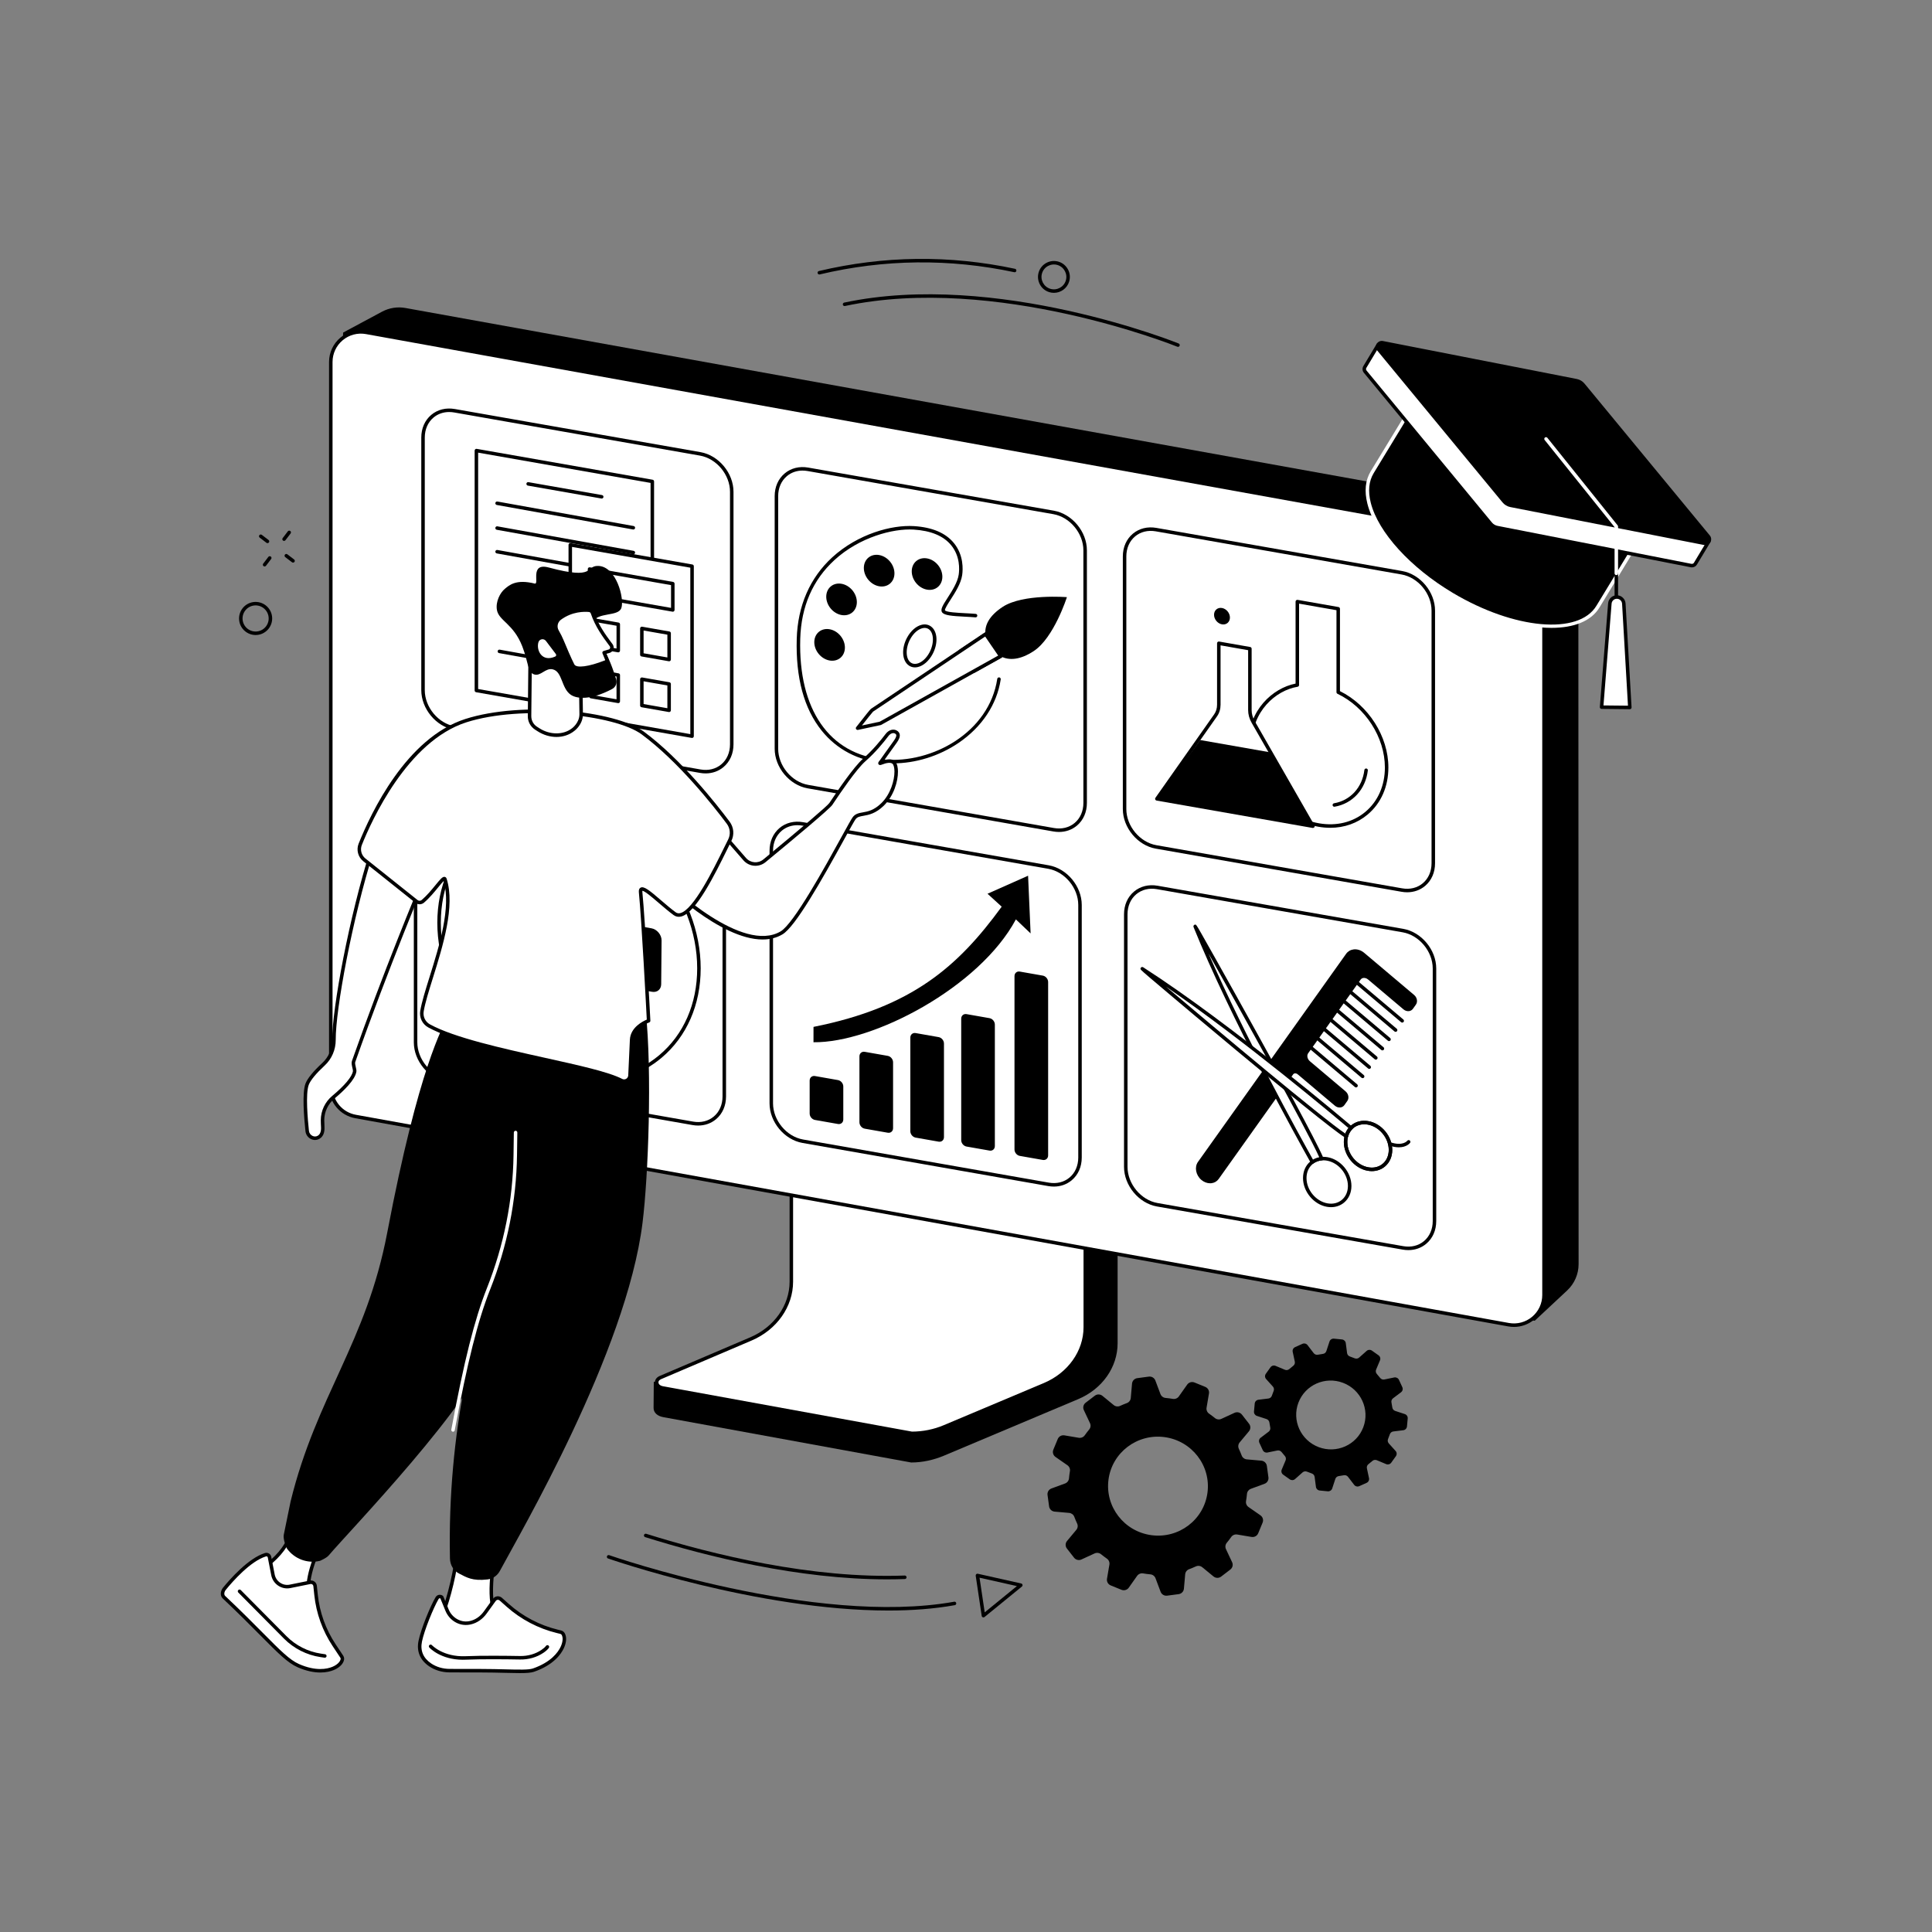 <svg width="500" height="500" viewBox="0 0 500 500" fill="none" xmlns="http://www.w3.org/2000/svg">
<rect x="0" y="0" width="500" height="500" fill="#808080" stroke="none"/>
<path d="M326.206 392.168L323.126 390.026C322.63 389.68 322.368 389.082 322.472 388.49C322.58 387.864 322.662 387.238 322.718 386.612C322.77 386.016 323.172 385.506 323.738 385.298L327.254 384.006C327.946 383.752 328.368 383.056 328.268 382.328L327.862 379.372C327.762 378.646 327.168 378.084 326.432 378.018L322.684 377.686C322.078 377.632 321.554 377.24 321.342 376.674C321.122 376.088 320.878 375.512 320.612 374.948C320.354 374.402 320.44 373.756 320.826 373.292L323.222 370.422C323.692 369.858 323.706 369.046 323.252 368.464L321.41 366.102C320.958 365.522 320.16 365.328 319.49 365.636L316.088 367.202C315.538 367.456 314.888 367.374 314.418 366.99C313.934 366.594 313.432 366.214 312.91 365.854C312.41 365.508 312.156 364.906 312.258 364.31L312.88 360.638C313.002 359.916 312.604 359.204 311.92 358.926L309.136 357.79C308.452 357.51 307.666 357.738 307.242 358.338L305.088 361.386C304.74 361.878 304.138 362.134 303.54 362.032C302.908 361.924 302.276 361.84 301.646 361.784C301.044 361.73 300.528 361.33 300.318 360.768L299.006 357.278C298.748 356.59 298.044 356.172 297.312 356.268L294.332 356.664C293.6 356.762 293.034 357.348 292.97 358.078L292.644 361.792C292.592 362.39 292.202 362.91 291.634 363.118C291.038 363.336 290.452 363.578 289.876 363.844C289.328 364.098 288.68 364.006 288.214 363.624L285.312 361.244C284.742 360.776 283.922 360.762 283.338 361.208L280.96 363.028C280.376 363.476 280.182 364.264 280.496 364.93L282.084 368.306C282.342 368.852 282.262 369.496 281.874 369.96C281.474 370.438 281.094 370.936 280.732 371.452C280.384 371.948 279.776 372.196 279.176 372.096L275.47 371.47C274.742 371.346 274.024 371.74 273.744 372.418L272.604 375.176C272.324 375.854 272.556 376.634 273.162 377.056L276.242 379.198C276.738 379.544 277 380.142 276.896 380.734C276.788 381.36 276.706 381.986 276.65 382.612C276.598 383.208 276.196 383.718 275.63 383.926L272.114 385.218C271.422 385.472 271 386.168 271.1 386.896L271.506 389.852C271.606 390.578 272.2 391.14 272.936 391.206L276.684 391.538C277.286 391.592 277.812 391.978 278.024 392.542C278.246 393.134 278.492 393.716 278.762 394.286C279.018 394.83 278.928 395.472 278.542 395.934L276.148 398.804C275.678 399.368 275.664 400.18 276.118 400.762L277.96 403.124C278.412 403.704 279.21 403.898 279.88 403.59L283.282 402.024C283.832 401.77 284.482 401.852 284.952 402.236C285.436 402.632 285.94 403.012 286.46 403.372C286.96 403.718 287.214 404.32 287.112 404.916L286.488 408.588C286.366 409.31 286.764 410.022 287.448 410.3L290.232 411.436C290.916 411.716 291.702 411.488 292.126 410.888L294.28 407.84C294.628 407.348 295.23 407.092 295.828 407.194C296.46 407.302 297.092 407.386 297.722 407.442C298.324 407.496 298.84 407.896 299.05 408.458L300.362 411.946C300.62 412.634 301.324 413.052 302.056 412.956L305.036 412.562C305.768 412.464 306.334 411.878 306.398 411.148L306.724 407.434C306.776 406.834 307.172 406.316 307.742 406.106C308.332 405.89 308.912 405.65 309.482 405.386C310.034 405.132 310.684 405.218 311.152 405.602L314.054 407.984C314.624 408.452 315.444 408.466 316.028 408.02L318.406 406.2C318.99 405.752 319.184 404.964 318.87 404.298L317.282 400.922C317.024 400.376 317.104 399.732 317.492 399.268C317.892 398.79 318.272 398.292 318.634 397.776C318.982 397.28 319.588 397.032 320.19 397.132L323.896 397.758C324.624 397.882 325.342 397.488 325.622 396.81L326.762 394.052C327.042 393.374 326.81 392.594 326.204 392.172L326.206 392.168ZM297.996 397.304C290.922 396.362 285.946 389.918 286.878 382.908C287.81 375.898 294.302 370.98 301.374 371.922C308.448 372.864 313.424 379.308 312.492 386.318C311.56 393.328 305.07 398.246 297.996 397.304Z" fill="black"/>
<path d="M361.173 375.498L359.427 373.562C359.145 373.25 359.063 372.804 359.227 372.42C359.399 372.014 359.553 371.602 359.689 371.188C359.819 370.792 360.171 370.512 360.587 370.46L363.171 370.142C363.679 370.08 364.075 369.674 364.123 369.168L364.315 367.104C364.363 366.596 364.049 366.122 363.561 365.962L361.077 365.146C360.675 365.014 360.383 364.666 360.329 364.248C360.273 363.818 360.199 363.39 360.109 362.964C360.021 362.554 360.181 362.13 360.515 361.878L362.589 360.314C362.997 360.006 363.133 359.458 362.919 358.994L362.047 357.104C361.833 356.64 361.323 356.384 360.821 356.486L358.271 357.008C357.859 357.092 357.431 356.936 357.175 356.6C356.911 356.254 356.629 355.92 356.335 355.594C356.051 355.28 355.975 354.834 356.137 354.446L357.139 352.06C357.337 351.59 357.179 351.046 356.759 350.75L355.055 349.542C354.637 349.246 354.067 349.274 353.687 349.614L351.749 351.336C351.437 351.614 350.989 351.692 350.601 351.528C350.191 351.354 349.777 351.198 349.359 351.062C348.959 350.93 348.675 350.578 348.621 350.166L348.285 347.598C348.219 347.092 347.809 346.698 347.299 346.648L345.219 346.444C344.709 346.394 344.233 346.702 344.073 347.186L343.265 349.648C343.135 350.044 342.789 350.334 342.373 350.386C341.935 350.44 341.501 350.51 341.069 350.6C340.659 350.684 340.235 350.52 339.979 350.188L338.393 348.118C338.081 347.712 337.529 347.572 337.063 347.782L335.165 348.638C334.699 348.848 334.443 349.352 334.551 349.852L335.093 352.388C335.181 352.798 335.025 353.222 334.689 353.474C334.343 353.734 334.007 354.012 333.681 354.304C333.367 354.584 332.917 354.656 332.527 354.494L330.117 353.484C329.643 353.286 329.097 353.438 328.799 353.852L327.593 355.538C327.297 355.952 327.329 356.516 327.673 356.898L329.419 358.834C329.701 359.146 329.783 359.592 329.619 359.976C329.447 360.382 329.293 360.792 329.157 361.208C329.027 361.604 328.675 361.884 328.259 361.936L325.675 362.254C325.167 362.316 324.771 362.722 324.723 363.228L324.531 365.292C324.483 365.8 324.797 366.274 325.285 366.434L327.769 367.25C328.169 367.382 328.463 367.726 328.517 368.14C328.573 368.576 328.647 369.008 328.741 369.436C328.829 369.844 328.665 370.264 328.333 370.516L326.259 372.08C325.851 372.388 325.715 372.936 325.929 373.4L326.801 375.29C327.015 375.754 327.525 376.01 328.027 375.908L330.577 375.386C330.989 375.302 331.417 375.458 331.673 375.794C331.937 376.14 332.219 376.474 332.513 376.8C332.797 377.114 332.873 377.56 332.711 377.948L331.709 380.334C331.511 380.804 331.669 381.348 332.089 381.644L333.793 382.852C334.211 383.148 334.781 383.12 335.161 382.78L337.099 381.058C337.411 380.78 337.859 380.702 338.247 380.866C338.657 381.04 339.071 381.196 339.489 381.332C339.889 381.464 340.173 381.816 340.227 382.228L340.563 384.796C340.629 385.302 341.039 385.696 341.549 385.746L343.629 385.95C344.139 386 344.615 385.692 344.775 385.208L345.583 382.746C345.713 382.348 346.063 382.06 346.481 382.008C346.915 381.954 347.345 381.884 347.773 381.796C348.187 381.71 348.613 381.872 348.869 382.206L350.455 384.276C350.767 384.682 351.319 384.822 351.785 384.612L353.683 383.756C354.149 383.546 354.405 383.042 354.297 382.542L353.755 380.006C353.667 379.596 353.823 379.172 354.159 378.92C354.505 378.66 354.841 378.382 355.167 378.09C355.481 377.81 355.931 377.738 356.321 377.9L358.731 378.91C359.205 379.108 359.751 378.956 360.049 378.542L361.255 376.856C361.551 376.442 361.519 375.878 361.175 375.496L361.173 375.498ZM341.273 374.514C336.635 372.76 334.287 367.612 336.025 363.016C337.765 358.42 342.933 356.118 347.571 357.872C352.209 359.626 354.557 364.774 352.819 369.37C351.079 373.966 345.911 376.268 341.273 374.514Z" fill="black"/>
<path d="M288.442 282.568L213.082 271.308C212.594 271.308 212.434 271.762 212.434 272.198V336.314C212.434 342.452 169.616 358.402 169.198 357.59L169.146 364.376C169.142 365.64 170.196 366.496 171.67 366.76L235.816 378.492C238.748 378.492 241.644 377.836 244.298 376.724L279.038 362.096C285.292 359.462 289.236 353.808 289.236 347.638V283.456C289.236 283.02 288.93 282.566 288.442 282.566V282.568Z" fill="black"/>
<path d="M204.799 267.574V331.704C204.799 338.026 200.731 343.786 194.339 346.514L170.903 356.516C169.373 357.17 169.735 358.936 171.591 359.22L235.981 370.952C238.877 370.952 241.737 370.38 244.355 369.278L270.321 358.346C276.761 355.634 280.871 349.852 280.871 343.498V279.304C280.871 279.042 280.633 278.828 280.339 278.828L205.335 267.096C205.041 267.096 204.803 267.308 204.803 267.572L204.799 267.574Z" fill="white"/>
<path d="M235.981 371.406C235.953 371.406 235.927 371.404 235.899 371.398L171.509 359.666C170.407 359.496 169.615 358.82 169.505 357.944C169.407 357.17 169.875 356.464 170.725 356.1L194.161 346.098C200.349 343.458 204.347 337.806 204.347 331.704V267.574C204.347 267.062 204.789 266.646 205.333 266.646C205.357 266.646 205.379 266.646 205.403 266.652L280.377 278.38C280.901 278.4 281.323 278.808 281.323 279.308V343.502C281.323 350.006 277.073 355.998 270.497 358.766L244.531 369.698C241.875 370.816 238.917 371.408 235.981 371.408V371.406ZM205.251 267.578V331.702C205.251 338.168 201.037 344.146 194.515 346.928L171.079 356.93C170.609 357.13 170.357 357.466 170.403 357.828C170.447 358.182 170.803 358.64 171.659 358.772L236.021 370.5C238.825 370.494 241.645 369.928 244.179 368.862L270.145 357.93C276.385 355.302 280.417 349.638 280.417 343.5V279.306C280.417 279.306 280.339 279.288 280.267 279.278L205.309 267.552C205.277 267.558 205.259 267.572 205.251 267.58V267.578Z" fill="black"/>
<path d="M405.592 333.958L397.184 341.806L92.758 289.126C88.554 288.398 85.508 284.718 85.578 280.454L88.796 86.07L98.884 80.656C100.736 79.668 102.866 79.334 104.93 79.708L400.806 133.088C405.246 133.89 408.476 137.754 408.476 142.266L408.54 327.154C408.54 329.732 407.472 332.196 405.59 333.96L405.592 333.958Z" fill="black"/>
<path d="M390.41 342.83L92.018 288.952C88.308 288.282 85.61 285.054 85.61 281.284V93.682C85.61 88.824 90.006 85.15 94.786 86.014L393.178 139.892C396.888 140.562 399.586 143.79 399.586 147.56V335.16C399.586 340.018 395.19 343.692 390.41 342.828V342.83Z" fill="white"/>
<path d="M391.802 343.406C391.312 343.406 390.82 343.362 390.33 343.274L91.938 289.396C88.01 288.686 85.158 285.274 85.158 281.282V93.684C85.158 91.234 86.236 88.928 88.116 87.358C89.996 85.788 92.456 85.136 94.868 85.572L393.26 139.45C397.188 140.16 400.04 143.572 400.04 147.564V335.164C400.04 337.614 398.962 339.92 397.082 341.49C395.584 342.74 393.718 343.41 391.802 343.41V343.406ZM390.49 342.384C392.638 342.772 394.828 342.192 396.5 340.794C398.174 339.396 399.134 337.342 399.134 335.162V147.562C399.134 144.008 396.596 140.97 393.098 140.34L94.706 86.46C92.56 86.07 90.37 86.652 88.696 88.05C87.022 89.448 86.062 91.502 86.062 93.682V281.282C86.062 284.836 88.6 287.874 92.098 288.504L390.49 342.382V342.384Z" fill="black"/>
<path d="M364.174 230.92C363.694 230.92 363.202 230.878 362.706 230.79L299.114 219.628C294.412 218.802 290.588 214.202 290.588 209.372V144.012C290.588 141.618 291.506 139.53 293.174 138.13C294.814 136.754 296.98 136.216 299.272 136.618L362.864 147.78C367.566 148.606 371.39 153.206 371.39 158.036V223.396C371.39 225.79 370.472 227.878 368.806 229.278C367.522 230.356 365.914 230.92 364.176 230.92H364.174ZM362.862 229.898C364.884 230.254 366.79 229.788 368.222 228.586C369.68 227.36 370.484 225.518 370.484 223.396V158.036C370.484 153.626 366.994 149.424 362.706 148.672L299.114 137.51C297.09 137.156 295.186 137.62 293.754 138.822C292.296 140.048 291.492 141.89 291.492 144.012V209.372C291.492 213.782 294.982 217.984 299.27 218.736L362.862 229.898Z" fill="black"/>
<path d="M344.256 214.232C343.25 214.232 342.222 214.142 341.182 213.96C331.208 212.208 323.094 202.548 323.094 192.422C323.094 183.838 329.31 178.094 335.294 176.912V155.69C335.294 155.556 335.354 155.43 335.456 155.344C335.558 155.258 335.694 155.222 335.826 155.244L346.408 157.102C346.624 157.14 346.782 157.328 346.782 157.548V178.864C354.174 182.514 359.312 190.596 359.312 198.622C359.312 203.568 357.408 207.894 353.948 210.798C351.26 213.056 347.894 214.234 344.256 214.234V214.232ZM336.2 156.226V177.288C336.2 177.51 336.04 177.698 335.822 177.734C330.092 178.684 324 184.154 324 192.42C324 202.126 331.778 211.388 341.34 213.066C345.874 213.862 350.144 212.808 353.368 210.1C356.618 207.37 358.408 203.292 358.408 198.616C358.408 190.834 353.362 182.994 346.136 179.55C345.978 179.476 345.878 179.316 345.878 179.142V157.922L336.2 156.224V156.226Z" fill="black"/>
<path d="M345.324 208.784C345.108 208.784 344.916 208.628 344.878 208.408C344.836 208.162 345.002 207.928 345.248 207.886C349.48 207.164 352.562 203.788 353.098 199.282C353.128 199.034 353.352 198.856 353.6 198.886C353.848 198.916 354.026 199.14 353.996 199.388C353.41 204.302 350.034 207.986 345.398 208.776C345.372 208.78 345.346 208.782 345.322 208.782L345.324 208.784Z" fill="black"/>
<path d="M323.258 185.32V168.07L315.216 166.658V183.908L299.392 206.954L339.788 214.044L323.258 185.32Z" fill="white"/>
<path d="M328.758 194.706L310.616 191.522L299.392 206.954L339.788 214.044L328.758 194.706Z" fill="black"/>
<path d="M339.787 214.28C339.761 214.28 339.735 214.278 339.709 214.274L299.313 207.184C299.161 207.158 299.033 207.054 298.973 206.91C298.913 206.766 298.931 206.604 299.021 206.476L314.235 184.852C314.719 184.164 314.975 183.31 314.975 182.382V166.476C314.975 166.342 315.035 166.216 315.137 166.13C315.239 166.044 315.375 166.008 315.507 166.03L323.549 167.442C323.765 167.48 323.923 167.668 323.923 167.888V183.77C323.923 184.728 324.195 185.708 324.707 186.602L340.181 213.598C340.269 213.75 340.259 213.94 340.159 214.082C340.073 214.204 339.935 214.274 339.789 214.274L339.787 214.28ZM300.171 206.414L338.915 213.214L323.921 187.054C323.329 186.022 323.017 184.888 323.017 183.772V168.27L315.879 167.016V182.382C315.879 183.498 315.567 184.53 314.975 185.372L300.171 206.412V206.414Z" fill="black"/>
<path d="M318.305 159.824C318.305 160.992 317.385 161.776 316.249 161.578C315.113 161.38 314.193 160.27 314.193 159.102C314.193 157.934 315.113 157.15 316.249 157.348C317.385 157.546 318.305 158.656 318.305 159.824Z" fill="black"/>
<path d="M274.072 215.312C273.592 215.312 273.1 215.268 272.604 215.182L209.012 204.02C204.31 203.194 200.486 198.594 200.486 193.764V128.404C200.486 126.01 201.404 123.922 203.072 122.522C204.712 121.146 206.878 120.608 209.17 121.01L272.762 132.172C277.464 132.998 281.288 137.598 281.288 142.428V207.788C281.288 210.182 280.37 212.27 278.702 213.67C277.418 214.748 275.81 215.312 274.072 215.312ZM207.704 121.786C206.176 121.786 204.77 122.276 203.652 123.216C202.194 124.442 201.39 126.284 201.39 128.406V193.766C201.39 198.176 204.88 202.378 209.168 203.13L272.76 214.292C274.786 214.648 276.688 214.182 278.12 212.98C279.578 211.756 280.382 209.912 280.382 207.79V142.43C280.382 138.02 276.892 133.818 272.604 133.066L209.012 121.904C208.57 121.826 208.132 121.788 207.704 121.788V121.786Z" fill="black"/>
<path d="M253.626 159.444C250.328 158.996 244.944 159.24 244.184 158.21C243.424 157.182 248.006 152.632 248.562 148.76C249.116 144.886 247.902 137.308 236.478 136.608C227.1 136.032 207.278 143.216 206.646 165.328C205.352 210.648 255.188 201.42 258.594 175.328C260.13 163.56 256.924 159.894 253.624 159.444H253.626ZM240.904 169.156C239.478 171.752 237.042 172.962 235.462 171.86C233.882 170.758 233.756 167.76 235.182 165.164C236.608 162.568 239.044 161.358 240.624 162.46C242.204 163.562 242.33 166.56 240.904 169.156Z" fill="white"/>
<path d="M231.06 197.56C230.252 197.56 229.45 197.526 228.654 197.454C222.1 196.868 216.558 193.966 212.628 189.064C208.072 183.382 205.908 175.392 206.196 165.316C206.44 156.798 209.62 149.506 215.394 144.228C222.03 138.164 230.776 135.804 236.508 136.156C241.248 136.446 244.736 137.924 246.874 140.55C249.424 143.68 249.218 147.38 249.01 148.826C248.698 151.01 247.204 153.33 246.006 155.196C245.348 156.22 244.448 157.622 244.556 157.956C244.918 158.444 247.71 158.588 249.75 158.694C250.676 158.742 251.636 158.792 252.514 158.868C252.762 158.89 252.948 159.11 252.926 159.358C252.904 159.608 252.684 159.796 252.436 159.77C251.574 159.694 250.624 159.646 249.704 159.598C246.444 159.428 244.414 159.284 243.822 158.48C243.286 157.754 244.024 156.606 245.246 154.706C246.398 152.914 247.832 150.684 248.116 148.696C248.306 147.368 248.498 143.972 246.174 141.12C244.202 138.7 240.932 137.334 236.454 137.058C231.092 136.728 222.412 139.042 216.006 144.894C210.338 150.076 207.342 156.954 207.102 165.34C206.58 183.626 214.668 195.292 228.736 196.552C241.224 197.668 255.998 189.552 258.09 175.688C258.128 175.442 258.356 175.276 258.606 175.308C258.854 175.346 259.024 175.576 258.986 175.824C258.004 182.32 254.122 188.164 248.052 192.278C243.018 195.69 236.944 197.56 231.062 197.56H231.06ZM236.782 172.72C236.206 172.72 235.67 172.556 235.204 172.23C233.412 170.98 233.228 167.78 234.786 164.946C235.724 163.238 237.13 162.022 238.548 161.69C239.412 161.488 240.22 161.626 240.884 162.09C242.676 163.34 242.86 166.538 241.302 169.374C240.364 171.08 238.958 172.298 237.54 172.63C237.282 172.69 237.028 172.72 236.782 172.72ZM239.298 162.506C239.122 162.506 238.94 162.528 238.752 162.572C237.58 162.846 236.394 163.896 235.578 165.382C234.286 167.736 234.35 170.532 235.72 171.488C236.166 171.8 236.724 171.89 237.332 171.748C238.504 171.474 239.69 170.424 240.506 168.938C241.798 166.584 241.734 163.788 240.364 162.832C240.054 162.616 239.692 162.506 239.298 162.506Z" fill="black"/>
<path d="M242.676 151.947C244.247 150.669 244.287 148.116 242.765 146.245C241.243 144.373 238.735 143.892 237.164 145.169C235.594 146.446 235.554 148.999 237.076 150.871C238.598 152.742 241.106 153.224 242.676 151.947Z" fill="black"/>
<path d="M230.278 151.074C231.849 149.796 231.888 147.244 230.366 145.372C228.844 143.5 226.337 143.019 224.766 144.296C223.195 145.574 223.156 148.126 224.678 149.998C226.2 151.87 228.707 152.351 230.278 151.074Z" fill="black"/>
<path d="M220.549 158.516C222.119 157.238 222.159 154.686 220.637 152.814C219.115 150.942 216.607 150.461 215.037 151.738C213.466 153.016 213.426 155.568 214.948 157.44C216.47 159.312 218.978 159.793 220.549 158.516Z" fill="black"/>
<path d="M217.456 170.282C219.027 169.005 219.066 166.452 217.544 164.58C216.022 162.709 213.515 162.227 211.944 163.505C210.373 164.782 210.333 167.335 211.856 169.207C213.378 171.078 215.885 171.56 217.456 170.282Z" fill="black"/>
<path d="M255.083 164.108L258.983 169.818L227.823 187.202L221.943 188.456C221.943 188.456 225.429 183.98 225.657 183.822L255.083 164.108Z" fill="white"/>
<path d="M255.084 164.108L258.984 169.82L252.084 173.67L248.51 168.514L255.084 164.108Z" fill="white"/>
<path d="M252.084 174.122C251.94 174.122 251.798 174.054 251.712 173.928L248.138 168.772C248.07 168.672 248.042 168.55 248.066 168.43C248.088 168.312 248.158 168.206 248.258 168.138L254.832 163.734C255.038 163.596 255.318 163.65 255.458 163.856L259.358 169.566C259.43 169.67 259.454 169.802 259.424 169.924C259.394 170.048 259.314 170.154 259.204 170.216L252.304 174.066C252.234 174.104 252.158 174.124 252.084 174.124V174.122ZM249.144 168.634L252.222 173.074L258.332 169.666L254.966 164.734L249.146 168.632L249.144 168.634Z" fill="black"/>
<path d="M259.514 157.048C256.02 159.332 254.796 161.792 255.024 164.116V164.118L258.982 169.86C258.982 169.86 258.99 169.864 258.994 169.866C261.144 170.976 263.982 170.818 267.512 168.51C272.754 165.086 276.114 154.544 276.114 154.544C276.114 154.544 264.754 153.622 259.512 157.046L259.514 157.048Z" fill="black"/>
<path d="M255.083 164.108L258.983 169.818L227.823 187.202L221.943 188.456C221.943 188.456 225.429 183.98 225.657 183.822L255.083 164.108Z" fill="white"/>
<path d="M221.942 188.91C221.788 188.91 221.642 188.832 221.558 188.698C221.458 188.538 221.468 188.33 221.584 188.18C223.926 185.174 225.208 183.584 225.398 183.452L254.832 163.734C255.038 163.596 255.318 163.65 255.458 163.856L259.358 169.566C259.43 169.67 259.454 169.802 259.424 169.924C259.394 170.048 259.314 170.154 259.204 170.216L228.044 187.6C228.004 187.622 227.962 187.638 227.918 187.648L222.038 188.9C222.006 188.906 221.974 188.91 221.944 188.91H221.942ZM225.934 184.182C225.692 184.426 224.266 186.224 223.064 187.756L227.66 186.776L258.328 169.666L254.962 164.734L225.934 184.18V184.182Z" fill="black"/>
<path d="M180.681 291.292C180.201 291.292 179.709 291.25 179.213 291.162L115.623 280C110.921 279.174 107.097 274.574 107.097 269.744V204.384C107.097 201.99 108.015 199.902 109.683 198.502C111.323 197.126 113.489 196.59 115.781 196.99L179.371 208.152C184.073 208.978 187.897 213.578 187.897 218.408V283.768C187.897 286.162 186.979 288.25 185.313 289.65C184.029 290.728 182.421 291.292 180.683 291.292H180.681ZM179.369 290.27C181.393 290.626 183.297 290.16 184.729 288.956C186.187 287.732 186.991 285.888 186.991 283.766V218.406C186.991 213.996 183.501 209.794 179.213 209.042L115.623 197.88C113.599 197.524 111.695 197.99 110.263 199.192C108.805 200.416 108.001 202.26 108.001 204.382V269.742C108.001 274.152 111.491 278.354 115.779 279.106L179.369 290.268V290.27Z" fill="black"/>
<path d="M139.389 221.35L138.863 264.596C138.845 266.048 140.045 267.488 141.479 267.74L152.939 269.752C154.249 269.982 155.281 269.13 155.297 267.804L155.823 224.558C155.841 223.106 154.641 221.666 153.207 221.414L141.744 219.402C140.434 219.172 139.403 220.024 139.387 221.35H139.389Z" fill="white"/>
<path d="M123.584 234.712L123.484 246.054C123.472 247.502 124.668 248.938 126.1 249.19L168.758 256.678C170.072 256.908 171.104 256.052 171.116 254.722L171.216 243.38C171.228 241.932 170.032 240.496 168.6 240.244L125.942 232.756C124.628 232.526 123.596 233.382 123.584 234.712Z" fill="black"/>
<path d="M152.985 280.222C151.085 280.222 149.145 280.052 147.179 279.706C128.431 276.416 113.179 258.064 113.179 238.796C113.179 229.348 116.787 221.116 123.337 215.614C129.775 210.208 138.299 208.104 147.337 209.69C166.085 212.982 181.337 231.332 181.337 250.6C181.337 260.048 177.729 268.282 171.179 273.782C166.141 278.014 159.825 280.222 152.985 280.222ZM141.535 210.082C134.905 210.082 128.791 212.218 123.919 216.31C117.577 221.636 114.085 229.622 114.085 238.798C114.085 257.646 129.001 275.598 147.337 278.816C156.107 280.356 164.369 278.322 170.597 273.09C176.939 267.764 180.431 259.778 180.431 250.602C180.431 231.754 165.515 213.802 147.179 210.584C145.269 210.248 143.381 210.082 141.535 210.082Z" fill="black"/>
<path d="M364.48 323.528C364 323.528 363.508 323.486 363.012 323.398L299.422 312.236C294.72 311.41 290.896 306.81 290.896 301.98V236.62C290.896 234.226 291.814 232.138 293.482 230.738C295.122 229.362 297.288 228.824 299.58 229.226L363.17 240.388C367.872 241.214 371.696 245.814 371.696 250.644V316.004C371.696 318.398 370.778 320.486 369.11 321.886C367.826 322.964 366.218 323.528 364.48 323.528ZM363.168 322.506C365.192 322.862 367.096 322.396 368.528 321.194C369.986 319.968 370.79 318.126 370.79 316.004V250.644C370.79 246.234 367.3 242.032 363.012 241.28L299.422 230.118C297.398 229.762 295.494 230.228 294.062 231.43C292.604 232.656 291.8 234.498 291.8 236.62V301.98C291.8 306.39 295.29 310.592 299.578 311.344L363.168 322.506Z" fill="black"/>
<path d="M362.893 264.644C362.791 264.644 362.687 264.61 362.601 264.538L349.341 253.346C349.149 253.184 349.125 252.9 349.287 252.708C349.449 252.518 349.733 252.492 349.925 252.654L363.185 263.846C363.377 264.008 363.401 264.292 363.239 264.484C363.149 264.59 363.021 264.644 362.893 264.644Z" fill="black"/>
<path d="M361.187 267.042C361.085 267.042 360.981 267.008 360.895 266.936L347.961 256.018C347.771 255.858 347.747 255.572 347.907 255.38C348.067 255.19 348.353 255.164 348.545 255.326L361.479 266.244C361.669 266.404 361.693 266.69 361.533 266.882C361.443 266.988 361.317 267.042 361.187 267.042Z" fill="black"/>
<path d="M359.481 269.44C359.379 269.44 359.275 269.406 359.189 269.334L346.377 258.518C346.187 258.358 346.163 258.072 346.323 257.88C346.483 257.69 346.769 257.664 346.961 257.826L359.773 268.642C359.963 268.802 359.987 269.088 359.827 269.28C359.737 269.386 359.611 269.44 359.481 269.44Z" fill="black"/>
<path d="M357.773 271.836C357.671 271.836 357.567 271.802 357.481 271.73L344.849 261.068C344.659 260.908 344.635 260.622 344.795 260.43C344.955 260.24 345.241 260.214 345.433 260.376L358.065 271.038C358.255 271.198 358.279 271.484 358.119 271.676C358.029 271.782 357.903 271.836 357.773 271.836Z" fill="black"/>
<path d="M356.067 274.234C355.965 274.234 355.861 274.2 355.775 274.128L342.767 263.148C342.577 262.988 342.553 262.702 342.713 262.51C342.873 262.32 343.157 262.294 343.351 262.456L356.359 273.436C356.549 273.596 356.573 273.882 356.413 274.074C356.323 274.18 356.197 274.234 356.067 274.234Z" fill="black"/>
<path d="M354.359 276.63C354.257 276.63 354.153 276.596 354.067 276.524L340.849 265.366C340.659 265.206 340.635 264.92 340.795 264.728C340.955 264.538 341.239 264.512 341.433 264.674L354.651 275.832C354.841 275.992 354.865 276.278 354.705 276.47C354.615 276.576 354.489 276.63 354.359 276.63Z" fill="black"/>
<path d="M352.653 279.028C352.551 279.028 352.447 278.994 352.361 278.922L339.535 268.096C339.345 267.936 339.321 267.65 339.481 267.458C339.641 267.268 339.925 267.242 340.119 267.404L352.945 278.23C353.135 278.39 353.159 278.676 352.999 278.868C352.909 278.974 352.783 279.028 352.653 279.028Z" fill="black"/>
<path d="M350.947 281.426C350.845 281.426 350.741 281.392 350.655 281.32L337.821 270.488C337.631 270.326 337.607 270.042 337.767 269.85C337.927 269.66 338.213 269.634 338.405 269.796L351.239 280.628C351.429 280.79 351.453 281.074 351.293 281.266C351.203 281.372 351.077 281.426 350.947 281.426Z" fill="black"/>
<path d="M365.308 260.802L366.058 259.748C366.448 259.2 366.278 258.344 365.678 257.838L352.764 246.938C351.418 245.802 349.618 245.878 348.744 247.108L310.402 300.96C309.572 302.124 309.934 303.942 311.208 305.018C312.482 306.094 314.188 306.022 315.018 304.858L334.302 277.774C334.704 277.21 335.53 277.176 336.148 277.696L345.762 285.812C346.362 286.318 347.166 286.284 347.556 285.736L348.306 284.682C348.696 284.134 348.526 283.278 347.926 282.772L338.704 274.988C337.87 274.284 337.634 273.096 338.176 272.332L351.756 253.258C352.32 252.464 353.484 252.416 354.352 253.148L363.512 260.88C364.112 261.386 364.916 261.352 365.306 260.804L365.308 260.802Z" fill="black"/>
<path d="M313.176 306.232C312.39 306.232 311.584 305.926 310.918 305.364C309.47 304.14 309.072 302.048 310.034 300.698L348.374 246.846C348.826 246.212 349.512 245.806 350.302 245.706C351.242 245.588 352.246 245.91 353.054 246.594L365.968 257.494C366.756 258.16 366.956 259.266 366.424 260.012L365.674 261.066C365.43 261.408 365.064 261.624 364.64 261.678C364.152 261.738 363.634 261.574 363.22 261.226L354.06 253.494C353.696 253.188 353.258 253.04 352.856 253.092C352.642 253.118 352.342 253.216 352.124 253.522L338.544 272.596C338.142 273.16 338.35 274.098 338.996 274.644L348.218 282.428C349.006 283.092 349.206 284.2 348.674 284.946L347.924 286C347.68 286.342 347.314 286.558 346.89 286.612C346.398 286.672 345.882 286.508 345.47 286.158L335.856 278.042C335.626 277.848 335.35 277.756 335.102 277.786C334.976 277.802 334.8 277.858 334.672 278.038L315.388 305.122C314.956 305.73 314.3 306.116 313.544 306.212C313.422 306.228 313.298 306.234 313.174 306.234L313.176 306.232ZM350.692 246.586C350.6 246.586 350.508 246.592 350.418 246.604C349.872 246.672 349.422 246.938 349.114 247.37L310.774 301.222C310.08 302.198 310.406 303.746 311.504 304.672C312.082 305.16 312.784 305.392 313.434 305.312C313.944 305.248 314.366 305 314.654 304.594L333.938 277.51C334.186 277.162 334.56 276.94 334.992 276.886C335.49 276.822 336.022 276.992 336.444 277.348L346.058 285.464C346.28 285.652 346.546 285.738 346.782 285.712C346.902 285.696 347.07 285.644 347.192 285.472L347.942 284.418C348.194 284.064 348.056 283.468 347.638 283.116L338.416 275.332C337.408 274.48 337.136 273.016 337.812 272.068L351.392 252.994C351.71 252.546 352.192 252.262 352.748 252.192C353.4 252.112 354.092 252.332 354.648 252.802L363.808 260.534C364.028 260.72 364.296 260.812 364.532 260.78C364.652 260.764 364.82 260.712 364.942 260.542L365.692 259.488C365.944 259.134 365.806 258.538 365.388 258.186L352.474 247.286C351.94 246.834 351.304 246.588 350.694 246.588L350.692 246.586Z" fill="black"/>
<path d="M344.475 312.414C344.125 312.414 343.767 312.382 343.405 312.32C339.995 311.722 337.219 308.384 337.219 304.88C337.219 303.134 337.889 301.61 339.109 300.586C340.307 299.58 341.889 299.188 343.563 299.48C346.975 300.078 349.749 303.416 349.749 306.92C349.749 308.666 349.079 310.19 347.859 311.214C346.919 312.002 345.745 312.414 344.475 312.414ZM342.495 300.292C341.437 300.292 340.463 300.63 339.689 301.28C338.679 302.128 338.123 303.406 338.123 304.88C338.123 307.964 340.563 310.902 343.561 311.428C344.965 311.676 346.285 311.352 347.275 310.52C348.285 309.672 348.841 308.394 348.841 306.92C348.841 303.836 346.401 300.898 343.403 300.372C343.095 300.318 342.791 300.292 342.495 300.292Z" fill="black"/>
<path d="M342.073 299.858C338.601 291.65 308.955 238.882 309.311 239.762C318.949 263.618 336.939 295.938 339.639 300.75C340.325 300.246 341.157 299.934 342.075 299.86L342.073 299.858Z" fill="white"/>
<path d="M339.639 301.2C339.607 301.2 339.575 301.196 339.543 301.19C339.417 301.162 339.307 301.082 339.245 300.97C335.849 294.916 318.423 263.516 308.893 239.93C308.799 239.7 308.907 239.426 309.137 239.332C309.347 239.244 309.445 239.206 309.721 239.596L309.733 239.592C309.739 239.608 309.745 239.622 309.751 239.638C309.987 239.982 310.351 240.62 311.001 241.762C311.817 243.196 312.981 245.256 314.385 247.756C317.625 253.52 321.435 260.358 324.837 266.514C330.603 276.944 340.561 295.12 342.491 299.682C342.547 299.816 342.537 299.968 342.461 300.092C342.385 300.216 342.255 300.296 342.111 300.308C341.297 300.374 340.535 300.652 339.907 301.112C339.829 301.17 339.735 301.2 339.639 301.2ZM312.759 246.76C322.309 268.542 336.293 293.842 339.797 300.102C340.293 299.81 340.843 299.604 341.421 299.49C337.969 291.82 320.573 260.652 312.759 246.76Z" fill="black"/>
<path d="M349.619 291.928L349.635 291.9C349.635 291.9 318.911 265.68 295.621 250.716C294.807 250.192 343.077 290.968 348.427 294.064C348.651 293.226 349.063 292.502 349.619 291.928Z" fill="white"/>
<path d="M348.427 294.516C348.349 294.516 348.271 294.496 348.201 294.456C345.367 292.816 331.159 281.146 319.739 271.644C312.223 265.39 305.915 260.078 302.823 257.466C297.653 253.1 295.969 251.676 295.421 251.126C295.405 251.116 295.391 251.108 295.375 251.098L295.381 251.088C295.153 250.854 295.155 250.794 295.157 250.706C295.159 250.542 295.251 250.392 295.397 250.314C295.543 250.236 295.727 250.25 295.865 250.336C318.913 265.144 349.619 291.294 349.927 291.556C350.087 291.692 350.133 291.922 350.033 292.11C350.013 292.148 349.973 292.212 349.943 292.244C349.435 292.768 349.063 293.438 348.863 294.182C348.827 294.318 348.729 294.43 348.599 294.482C348.543 294.504 348.485 294.516 348.425 294.516H348.427ZM301.741 255.332C314.131 265.806 342.529 289.642 348.177 293.372C348.379 292.852 348.655 292.372 348.995 291.95C345.873 289.304 322.265 269.414 301.741 255.332Z" fill="black"/>
<path d="M355.041 303.084C354.691 303.084 354.333 303.052 353.971 302.99C350.559 302.392 347.785 299.054 347.785 295.55C347.785 293.804 348.455 292.28 349.675 291.256C350.875 290.25 352.457 289.858 354.129 290.15C357.539 290.748 360.315 294.086 360.315 297.59C360.315 299.336 359.645 300.86 358.425 301.884C357.485 302.672 356.311 303.084 355.041 303.084ZM353.061 290.962C352.003 290.962 351.029 291.3 350.255 291.95C349.245 292.798 348.689 294.076 348.689 295.55C348.689 298.634 351.129 301.572 354.127 302.098C355.533 302.346 356.851 302.022 357.841 301.19C358.851 300.342 359.407 299.064 359.407 297.59C359.407 294.506 356.967 291.568 353.969 291.042C353.661 290.988 353.357 290.962 353.059 290.962H353.061Z" fill="black"/>
<path d="M355.041 303.084C354.691 303.084 354.333 303.052 353.971 302.99C350.559 302.392 347.785 299.054 347.785 295.55C347.785 293.804 348.455 292.28 349.675 291.256C350.875 290.25 352.457 289.858 354.129 290.15C357.539 290.748 360.315 294.086 360.315 297.59C360.315 299.336 359.645 300.86 358.425 301.884C357.485 302.672 356.311 303.084 355.041 303.084ZM353.061 290.962C352.003 290.962 351.029 291.3 350.255 291.95C349.245 292.798 348.689 294.076 348.689 295.55C348.689 298.634 351.129 301.572 354.127 302.098C355.533 302.346 356.851 302.022 357.841 301.19C358.851 300.342 359.407 299.064 359.407 297.59C359.407 294.506 356.967 291.568 353.969 291.042C353.661 290.988 353.357 290.962 353.059 290.962H353.061Z" fill="black"/>
<path d="M362.02 296.924C361.332 296.924 360.506 296.798 359.526 296.464C359.29 296.384 359.162 296.126 359.244 295.89C359.324 295.654 359.582 295.526 359.818 295.608C363.02 296.698 364.152 295.29 364.2 295.23C364.352 295.034 364.634 294.992 364.832 295.142C365.03 295.29 365.074 295.568 364.928 295.768C364.882 295.83 364.054 296.924 362.022 296.924H362.02Z" fill="black"/>
<path d="M272.742 307.084C272.262 307.084 271.77 307.04 271.274 306.954L207.682 295.792C202.98 294.966 199.156 290.366 199.156 285.536V220.176C199.156 217.782 200.074 215.694 201.74 214.294C203.38 212.918 205.546 212.38 207.838 212.782L271.43 223.944C276.132 224.77 279.956 229.37 279.956 234.2V299.56C279.956 301.954 279.038 304.042 277.37 305.442C276.086 306.52 274.478 307.084 272.74 307.084H272.742ZM206.374 213.558C204.846 213.558 203.44 214.048 202.322 214.988C200.864 216.214 200.06 218.056 200.06 220.178V285.538C200.06 289.948 203.55 294.15 207.838 294.902L271.43 306.064C273.456 306.42 275.358 305.954 276.79 304.752C278.248 303.528 279.052 301.684 279.052 299.562V234.202C279.052 229.792 275.562 225.59 271.274 224.838L207.682 213.676C207.24 213.598 206.802 213.56 206.374 213.56V213.558Z" fill="black"/>
<path d="M216.868 290.888L210.914 289.842C210.154 289.708 209.538 288.966 209.538 288.186V279.652C209.538 278.87 210.154 278.344 210.914 278.478L216.868 279.524C217.628 279.658 218.244 280.4 218.244 281.18V289.714C218.244 290.496 217.628 291.022 216.868 290.888Z" fill="black"/>
<path d="M229.75 293.148L223.796 292.102C223.036 291.968 222.42 291.226 222.42 290.446V273.384C222.42 272.602 223.036 272.076 223.796 272.21L229.75 273.256C230.51 273.39 231.126 274.132 231.126 274.912V291.974C231.126 292.756 230.51 293.282 229.75 293.148Z" fill="black"/>
<path d="M242.922 295.46L236.968 294.414C236.208 294.28 235.592 293.538 235.592 292.758V268.532C235.592 267.75 236.208 267.224 236.968 267.358L242.922 268.404C243.682 268.538 244.298 269.28 244.298 270.06V294.286C244.298 295.068 243.682 295.594 242.922 295.46Z" fill="black"/>
<path d="M256.092 297.772L250.138 296.726C249.378 296.592 248.762 295.85 248.762 295.07V263.628C248.762 262.846 249.378 262.32 250.138 262.454L256.092 263.5C256.852 263.634 257.468 264.376 257.468 265.156V296.598C257.468 297.38 256.852 297.906 256.092 297.772Z" fill="black"/>
<path d="M269.88 300.192L263.926 299.146C263.166 299.012 262.55 298.27 262.55 297.49V252.618C262.55 251.836 263.166 251.31 263.926 251.444L269.88 252.49C270.64 252.624 271.256 253.366 271.256 254.146V299.018C271.256 299.8 270.64 300.326 269.88 300.192Z" fill="black"/>
<path d="M210.536 265.756L210.53 269.732C226.034 269.926 253.494 255.518 262.91 237.94L266.72 241.566L266.068 226.636L255.57 231.3L259.24 234.646C248.032 250.01 236.128 260.666 210.536 265.758V265.756Z" fill="black"/>
<path d="M182.614 200.156C182.132 200.156 181.642 200.112 181.146 200.026L117.554 188.864C112.852 188.038 109.028 183.438 109.028 178.608V113.248C109.028 110.854 109.946 108.766 111.612 107.366C113.252 105.99 115.418 105.454 117.71 105.854L181.302 117.016C186.004 117.842 189.828 122.442 189.828 127.272V192.632C189.828 195.026 188.91 197.114 187.242 198.514C185.958 199.592 184.35 200.156 182.614 200.156ZM116.246 106.63C114.718 106.63 113.312 107.12 112.194 108.06C110.736 109.284 109.932 111.128 109.932 113.25V178.61C109.932 183.02 113.422 187.222 117.71 187.974L181.302 199.136C183.326 199.492 185.23 199.026 186.662 197.824C188.12 196.6 188.924 194.756 188.924 192.634V127.274C188.924 122.864 185.434 118.662 181.146 117.91L117.554 106.748C117.112 106.67 116.674 106.632 116.246 106.632V106.63Z" fill="black"/>
<path d="M168.82 187.142C168.794 187.142 168.768 187.14 168.742 187.136L123.212 179.146C122.996 179.108 122.838 178.92 122.838 178.7V116.608C122.838 116.474 122.898 116.348 123 116.262C123.102 116.176 123.238 116.14 123.37 116.162L168.9 124.154C169.116 124.192 169.274 124.38 169.274 124.6V186.69C169.274 186.824 169.214 186.95 169.112 187.036C169.03 187.104 168.926 187.142 168.822 187.142H168.82ZM123.744 178.318L168.368 186.15V124.978L123.744 117.146V178.318Z" fill="black"/>
<path d="M155.726 129.022C155.7 129.022 155.674 129.02 155.648 129.016L136.604 125.674C136.358 125.63 136.194 125.396 136.236 125.15C136.28 124.904 136.512 124.742 136.76 124.782L155.804 128.124C156.05 128.168 156.214 128.402 156.172 128.648C156.134 128.868 155.942 129.022 155.726 129.022Z" fill="black"/>
<path d="M163.909 137.036C163.883 137.036 163.855 137.034 163.829 137.028L128.567 130.686C128.321 130.642 128.157 130.406 128.201 130.16C128.245 129.914 128.479 129.75 128.727 129.794L163.989 136.136C164.235 136.18 164.399 136.416 164.355 136.662C164.315 136.882 164.125 137.034 163.911 137.034L163.909 137.036Z" fill="black"/>
<path d="M163.909 143.458C163.883 143.458 163.855 143.456 163.829 143.45L128.567 137.108C128.321 137.064 128.157 136.828 128.201 136.582C128.245 136.336 128.479 136.172 128.727 136.216L163.989 142.558C164.235 142.602 164.399 142.838 164.355 143.084C164.315 143.304 164.125 143.456 163.911 143.456L163.909 143.458Z" fill="black"/>
<path d="M163.909 149.576C163.883 149.576 163.855 149.574 163.829 149.568L128.567 143.226C128.321 143.182 128.157 142.946 128.201 142.7C128.245 142.454 128.479 142.29 128.727 142.334L163.989 148.676C164.235 148.72 164.399 148.956 164.355 149.202C164.315 149.422 164.125 149.574 163.911 149.574L163.909 149.576Z" fill="black"/>
<path d="M164.506 175.372C164.48 175.372 164.452 175.37 164.426 175.364L129.162 169.022C128.916 168.978 128.752 168.742 128.796 168.496C128.84 168.25 129.074 168.086 129.322 168.13L164.586 174.472C164.832 174.516 164.996 174.752 164.952 174.998C164.912 175.218 164.722 175.37 164.508 175.37L164.506 175.372Z" fill="black"/>
<path d="M164.506 165.584C164.48 165.584 164.452 165.582 164.426 165.576L129.162 159.234C128.916 159.19 128.752 158.954 128.796 158.708C128.84 158.462 129.074 158.298 129.322 158.342L164.586 164.684C164.832 164.728 164.996 164.964 164.952 165.21C164.912 165.43 164.722 165.582 164.508 165.582L164.506 165.584Z" fill="white"/>
<path d="M179.106 190.528L147.588 184.996V141.002L179.106 146.534V190.528Z" fill="white"/>
<path d="M179.106 190.98C179.08 190.98 179.054 190.978 179.028 190.974L147.508 185.442C147.292 185.404 147.134 185.216 147.134 184.996V141.004C147.134 140.87 147.194 140.744 147.296 140.658C147.398 140.572 147.534 140.536 147.666 140.558L179.186 146.09C179.402 146.128 179.56 146.316 179.56 146.536V190.528C179.56 190.662 179.5 190.788 179.398 190.874C179.316 190.942 179.212 190.98 179.108 190.98H179.106ZM148.04 184.616L178.654 189.99V146.916L148.04 141.542V184.616Z" fill="black"/>
<path d="M174.12 158.31C174.094 158.31 174.068 158.308 174.042 158.304L152.494 154.522C152.278 154.484 152.12 154.296 152.12 154.076V147.266C152.12 147.132 152.18 147.006 152.282 146.92C152.384 146.834 152.52 146.798 152.652 146.82L174.2 150.602C174.416 150.64 174.574 150.828 174.574 151.048V157.858C174.574 157.992 174.514 158.118 174.412 158.204C174.33 158.272 174.226 158.31 174.122 158.31H174.12ZM153.024 153.696L173.666 157.32V151.428L153.024 147.804V153.696Z" fill="black"/>
<path d="M160.008 168.828C159.982 168.828 159.956 168.826 159.93 168.822L152.87 167.582C152.654 167.544 152.496 167.356 152.496 167.136V160.326C152.496 160.192 152.556 160.066 152.658 159.98C152.76 159.894 152.896 159.858 153.028 159.88L160.088 161.12C160.304 161.158 160.462 161.346 160.462 161.566V168.376C160.462 168.51 160.402 168.636 160.3 168.722C160.218 168.79 160.114 168.828 160.01 168.828H160.008ZM153.402 166.756L159.556 167.836V161.944L153.402 160.864V166.756Z" fill="black"/>
<path d="M173.168 171.138C173.142 171.138 173.116 171.136 173.09 171.132L166.032 169.892C165.816 169.854 165.658 169.666 165.658 169.446V162.636C165.658 162.502 165.718 162.376 165.82 162.29C165.922 162.204 166.058 162.168 166.19 162.19L173.248 163.43C173.464 163.468 173.622 163.656 173.622 163.876V170.686C173.622 170.82 173.562 170.946 173.46 171.032C173.378 171.1 173.274 171.138 173.17 171.138H173.168ZM166.562 169.066L172.716 170.146V164.254L166.562 163.174V169.066Z" fill="black"/>
<path d="M160.008 181.968C159.982 181.968 159.956 181.966 159.93 181.962L152.87 180.722C152.654 180.684 152.496 180.496 152.496 180.276V173.466C152.496 173.332 152.556 173.206 152.658 173.12C152.76 173.034 152.896 172.998 153.028 173.02L160.088 174.26C160.304 174.298 160.462 174.486 160.462 174.706V181.516C160.462 181.65 160.402 181.776 160.3 181.862C160.218 181.93 160.114 181.968 160.01 181.968H160.008ZM153.402 179.896L159.556 180.976V175.084L153.402 174.004V179.896Z" fill="black"/>
<path d="M173.168 184.278C173.142 184.278 173.116 184.276 173.09 184.272L166.032 183.032C165.816 182.994 165.658 182.806 165.658 182.586V175.776C165.658 175.642 165.718 175.516 165.82 175.43C165.922 175.344 166.058 175.308 166.19 175.33L173.248 176.568C173.464 176.606 173.622 176.794 173.622 177.014V183.824C173.622 183.958 173.562 184.084 173.46 184.17C173.378 184.238 173.274 184.276 173.17 184.276L173.168 184.278ZM166.562 182.206L172.716 183.286V177.394L166.562 176.314V182.206Z" fill="black"/>
<path d="M128.406 400.738C128.406 400.738 125.362 414.64 128.728 418.612L129.772 420.314L126.516 421.704C122.38 423.47 117.586 422.682 114.246 419.688L113.796 419.284L114.586 417.528C115.994 414.402 118.414 404.702 118.18 401.398L128.404 400.736L128.406 400.738Z" fill="white"/>
<path d="M121.978 423.084C119.062 423.084 116.182 422.032 113.946 420.028L113.496 419.624C113.35 419.492 113.304 419.282 113.386 419.102L114.176 417.346C115.546 414.3 117.956 404.622 117.732 401.432C117.724 401.312 117.764 401.194 117.842 401.102C117.922 401.012 118.034 400.956 118.154 400.948L128.378 400.286C128.52 400.282 128.658 400.334 128.75 400.442C128.842 400.55 128.88 400.694 128.85 400.834C128.82 400.972 125.892 414.564 129.076 418.32C129.092 418.338 129.104 418.356 129.116 418.376L130.16 420.078C130.228 420.19 130.246 420.326 130.206 420.452C130.166 420.578 130.074 420.68 129.952 420.73L126.696 422.12C125.18 422.766 123.574 423.082 121.98 423.082L121.978 423.084ZM114.346 419.172L114.55 419.354C117.75 422.222 122.378 422.982 126.34 421.29L129.114 420.106L128.362 418.88C125.288 415.186 127.298 403.964 127.844 401.23L118.652 401.824C118.672 405.542 116.38 414.654 115.002 417.716L114.346 419.172Z" fill="black"/>
<path d="M129.591 413.85L131.425 415.478C135.081 418.724 139.463 421.024 144.197 422.182L145.099 422.402C145.443 422.486 145.723 422.736 145.847 423.07L145.911 423.24C146.615 425.13 144.931 429.84 138.075 432.224C136.295 432.842 131.533 432.38 124.457 432.376C121.387 432.374 118.223 432.366 116.389 432.362C114.589 432.358 112.805 431.872 111.313 430.856C109.645 429.72 108.135 427.814 108.763 424.736C109.379 421.716 111.811 415.804 113.125 413.578C113.379 413.148 113.933 413.05 114.333 413.348L115.695 416.688C116.617 418.948 118.929 420.402 121.323 420.034C121.473 420.01 121.625 419.982 121.779 419.946C123.317 419.594 124.641 418.614 125.569 417.328L127.951 414.032C128.339 413.496 129.099 413.412 129.591 413.85Z" fill="white"/>
<path d="M134.55 433C133.492 433 132.25 432.968 130.82 432.932C128.958 432.884 126.848 432.832 124.452 432.83C121.382 432.828 118.218 432.82 116.384 432.816C114.412 432.81 112.568 432.262 111.054 431.232C108.708 429.636 107.762 427.358 108.316 424.646C108.93 421.636 111.324 415.732 112.732 413.35C112.918 413.036 113.214 412.822 113.568 412.75C113.924 412.68 114.3 412.764 114.598 412.986C114.664 413.036 114.716 413.102 114.748 413.178L116.11 416.518C116.968 418.624 119.13 419.914 121.252 419.588C121.39 419.566 121.532 419.54 121.674 419.506C123.036 419.194 124.288 418.328 125.2 417.064L127.582 413.768C127.842 413.408 128.242 413.174 128.682 413.126C129.122 413.078 129.56 413.218 129.892 413.512L131.726 415.14C135.312 418.324 139.662 420.608 144.304 421.742L145.206 421.962C145.696 422.082 146.094 422.438 146.27 422.912L146.334 423.082C146.672 423.99 146.512 425.3 145.908 426.584C145.194 428.1 143.246 430.904 138.222 432.65C137.452 432.918 136.234 432.998 134.552 432.998L134.55 433ZM113.822 413.63C113.798 413.63 113.774 413.632 113.75 413.638C113.68 413.652 113.582 413.694 113.514 413.81C112.17 416.086 109.794 421.948 109.206 424.828C108.724 427.186 109.518 429.09 111.566 430.484C112.93 431.412 114.598 431.906 116.388 431.912C118.222 431.916 121.386 431.924 124.454 431.926C126.862 431.926 128.978 431.982 130.844 432.028C134.316 432.116 136.826 432.18 137.924 431.798C142.636 430.16 144.434 427.588 145.088 426.202C145.682 424.942 145.682 423.928 145.486 423.4L145.422 423.23C145.35 423.036 145.188 422.892 144.99 422.842L144.088 422.622C139.302 421.452 134.82 419.1 131.124 415.818L129.29 414.19C129.148 414.064 128.968 414.008 128.78 414.026C128.592 414.046 128.428 414.144 128.316 414.298L125.934 417.594C124.892 419.034 123.452 420.026 121.878 420.388C121.714 420.426 121.552 420.456 121.392 420.482C118.82 420.878 116.306 419.388 115.274 416.86L113.968 413.66C113.92 413.64 113.872 413.63 113.822 413.63Z" fill="black"/>
<path d="M119.812 429.544C114.064 429.544 111.229 426.51 111.107 426.374C110.939 426.19 110.95 425.902 111.136 425.734C111.32 425.566 111.606 425.578 111.774 425.762C111.802 425.794 114.702 428.868 120.49 428.622C124.814 428.436 131.186 428.514 134.6 428.574C136.632 428.61 138.544 428.064 140.13 426.994C140.656 426.64 141.054 426.286 141.312 425.944C141.462 425.744 141.746 425.706 141.946 425.856C142.146 426.006 142.184 426.29 142.034 426.49C141.714 426.912 141.244 427.334 140.636 427.744C138.894 428.918 136.8 429.514 134.584 429.478C131.182 429.416 124.831 429.34 120.531 429.524C120.287 429.534 120.048 429.54 119.814 429.54L119.812 429.544Z" fill="black"/>
<path d="M82.89 399.93C82.89 399.93 78.702 408.428 80.006 413.254L80.244 415.172L66.654 406.692L68.154 405.722C71.128 403.756 74.058 400.574 75.042 397.536L82.892 399.93H82.89Z" fill="white"/>
<path d="M80.244 415.624C80.16 415.624 80.078 415.602 80.004 415.556L66.414 407.076C66.282 406.994 66.202 406.85 66.202 406.696C66.202 406.542 66.278 406.396 66.41 406.312L67.91 405.342C71.1 403.232 73.734 400.112 74.612 397.396C74.688 397.16 74.938 397.03 75.174 397.102L83.024 399.496C83.152 399.534 83.254 399.628 83.308 399.748C83.36 399.87 83.358 400.008 83.298 400.128C83.256 400.212 79.2 408.53 80.444 413.134C80.45 413.154 80.454 413.176 80.456 413.196L80.694 415.112C80.716 415.286 80.636 415.456 80.488 415.55C80.414 415.598 80.33 415.622 80.244 415.622V415.624ZM67.498 406.686L79.678 414.286L79.56 413.342C78.416 409.02 81.382 402.102 82.256 400.21L75.322 398.096C74.264 400.89 71.596 403.988 68.402 406.1L67.496 406.686H67.498Z" fill="black"/>
<path d="M81.55 410.434L81.798 412.778C82.288 417.42 83.888 421.87 86.462 425.748L88.44 428.728C88.628 429.012 88.666 429.372 88.538 429.688L88.474 429.85C87.758 431.64 83.55 433.86 77.192 431.062C73.258 429.33 69.288 424.032 57.964 413.356C57.378 412.804 57.566 411.796 58.074 411.172C59.93 408.896 64.57 403.626 68.716 402.354C69.178 402.212 69.66 402.49 69.754 402.968L70.646 407.558C71.046 409.618 73.03 410.958 75.07 410.544L80.28 409.49C80.896 409.366 81.486 409.802 81.552 410.434H81.55Z" fill="white"/>
<path d="M82.9 432.844C81.332 432.844 79.36 432.51 77.008 431.476C74.438 430.344 71.968 427.854 67.488 423.334C64.952 420.776 61.796 417.594 57.652 413.686C56.87 412.948 57.072 411.684 57.722 410.888C59.562 408.63 64.306 403.236 68.582 401.922C68.928 401.816 69.304 401.862 69.61 402.046C69.914 402.228 70.128 402.534 70.196 402.884L71.088 407.474C71.26 408.356 71.762 409.116 72.506 409.614C73.238 410.104 74.116 410.278 74.978 410.104L80.188 409.05C80.604 408.966 81.04 409.062 81.384 409.314C81.73 409.568 81.954 409.96 82 410.39L82.248 412.734C82.728 417.284 84.316 421.7 86.84 425.502L88.818 428.482C89.088 428.89 89.142 429.406 88.96 429.86L88.896 430.02C88.55 430.886 87.594 431.708 86.338 432.222C85.604 432.522 84.45 432.846 82.904 432.846L82.9 432.844ZM68.96 402.77C68.922 402.77 68.884 402.776 68.848 402.788C64.81 404.028 60.214 409.266 58.424 411.46C58.044 411.926 57.892 412.668 58.274 413.028C62.428 416.944 65.59 420.134 68.132 422.698C72.536 427.14 74.96 429.586 77.374 430.65C81.736 432.57 84.646 431.934 85.992 431.384C87.208 430.886 87.854 430.18 88.052 429.684L88.116 429.524C88.188 429.346 88.168 429.142 88.06 428.982L86.082 426.002C83.478 422.078 81.84 417.524 81.344 412.828L81.096 410.484C81.078 410.306 80.988 410.15 80.844 410.044C80.704 409.942 80.532 409.902 80.362 409.938L75.152 410.992C74.052 411.214 72.932 410.992 71.996 410.366C71.052 409.734 70.412 408.768 70.194 407.646L69.302 403.056C69.282 402.956 69.224 402.874 69.14 402.822C69.084 402.788 69.02 402.77 68.956 402.77H68.96Z" fill="black"/>
<path d="M84.064 429.014C84.042 429.014 84.02 429.014 83.998 429.01L82.932 428.852C79.384 428.33 76.032 426.632 73.496 424.074L61.67 412.142C61.494 411.964 61.496 411.678 61.672 411.502C61.85 411.326 62.136 411.328 62.312 411.504L74.138 423.436C76.538 425.856 79.706 427.462 83.064 427.956L84.13 428.114C84.378 428.15 84.548 428.38 84.512 428.628C84.478 428.852 84.286 429.014 84.066 429.014H84.064Z" fill="black"/>
<path d="M136.274 260.59C145.576 263.172 151.338 264.75 151.338 264.75C151.338 264.75 132.806 331.244 127.442 347.904C122.578 363.006 90.706 395.902 85.054 402.56C84.47 403.248 82.812 403.942 82.812 403.942C79.562 404.728 76.162 403.446 74.218 400.702C74.218 400.702 73.194 398.398 73.434 397.226L75.204 388.588C81.924 361.18 94.774 347.614 100.218 319C108.436 275.814 114.58 266.062 115.952 262.782C120.204 252.62 136.274 260.588 136.274 260.588V260.59Z" fill="black"/>
<path d="M167.126 261.82C168.772 277.41 167.798 304.318 166.286 316.472C162.122 349.928 134.464 396.996 129.366 406.552C128.714 407.776 127.51 408.606 126.142 408.762C122.222 409.208 120.768 408.234 118.762 407.206C117.322 406.468 116.482 404.958 116.448 403.33C115.76 370.556 122.742 342.49 129.984 324.612C132.778 317.716 135.834 278.484 135.456 264.344L167.126 261.82Z" fill="black"/>
<path d="M117.242 370.528C117.214 370.528 117.186 370.526 117.158 370.52C116.912 370.474 116.75 370.238 116.796 369.992C120.068 352.358 122.816 341.428 125.984 333.444C130.412 322.284 132.738 310.668 132.9 298.916L132.98 293.084C132.984 292.834 133.204 292.634 133.438 292.638C133.688 292.642 133.888 292.848 133.884 293.096L133.804 298.928C133.64 310.79 131.292 322.514 126.824 333.778C123.678 341.704 120.946 352.584 117.684 370.158C117.644 370.376 117.454 370.528 117.24 370.528H117.242Z" fill="white"/>
<path d="M91.51 274.716C91.272 275.392 91.87 276.722 91.786 277.276C91.476 279.294 88.476 282.126 86.268 283.968C84.512 285.432 83.478 287.61 83.47 289.908C83.47 290.45 83.496 291.04 83.528 291.674C83.602 293.13 83.136 293.902 82.506 294.294C81.268 295.064 79.66 294.164 79.502 292.706C79.16 289.518 78.594 282.912 79.486 280.584C80.072 279.052 81.964 277.05 83.736 275.408C85.478 273.794 86.442 271.504 86.432 269.118C86.396 260.866 90.974 236.776 96.348 219.864L109.784 227.33C109.784 227.33 100.334 249.672 91.51 274.714V274.716Z" fill="white"/>
<path d="M81.526 295.026C81.17 295.026 80.812 294.944 80.474 294.78C79.678 294.392 79.146 293.634 79.052 292.754C78.666 289.166 78.154 282.792 79.064 280.422C79.578 279.082 81.046 277.284 83.43 275.076C85.06 273.566 85.99 271.394 85.98 269.12C85.946 261.022 90.37 237.184 95.916 219.728C95.958 219.598 96.054 219.494 96.18 219.444C96.306 219.394 96.448 219.402 96.566 219.47L110.002 226.936C110.204 227.048 110.29 227.294 110.198 227.508C110.104 227.732 100.652 250.126 91.934 274.866C91.84 275.132 91.972 275.702 92.08 276.16C92.188 276.624 92.28 277.024 92.23 277.344C91.904 279.464 88.964 282.306 86.554 284.314C84.886 285.706 83.926 287.746 83.92 289.908C83.92 290.444 83.946 291.038 83.976 291.65C84.05 293.102 83.634 294.122 82.74 294.676C82.368 294.908 81.948 295.024 81.522 295.024L81.526 295.026ZM96.612 220.53C91.168 237.86 86.85 261.164 86.884 269.116C86.894 271.642 85.86 274.058 84.044 275.74C81.796 277.824 80.366 279.554 79.908 280.746C79.036 283.02 79.648 289.834 79.952 292.658C80.014 293.226 80.356 293.714 80.872 293.966C81.336 294.192 81.844 294.172 82.268 293.908C82.86 293.54 83.134 292.796 83.078 291.696C83.046 291.072 83.018 290.464 83.02 289.906C83.028 287.474 84.106 285.184 85.98 283.62C89.216 280.92 91.12 278.642 91.34 277.206C91.362 277.058 91.274 276.674 91.202 276.364C91.056 275.732 90.904 275.078 91.084 274.564C99.192 251.55 107.936 230.566 109.21 227.528L96.614 220.528L96.612 220.53Z" fill="black"/>
<path d="M174.218 201.074L192.724 222.338C194.036 223.846 196.308 224.036 197.852 222.764C203.148 218.398 214.252 209.186 215.016 208.07C216.022 206.602 220.938 199.076 223.678 196.664C226.254 194.398 228.338 191.836 229.55 190.23C230.28 189.262 231.244 189.062 231.924 189.492C232.522 189.87 232.728 190.558 231.664 192.012C230.432 193.694 229.242 195.406 228.204 196.85C227.878 197.304 227.466 197.69 227.974 197.488C229.158 197.018 230.59 196.672 231.298 197.344C232.628 198.608 231.982 204.672 228.44 208.15C224.898 211.628 222.392 209.968 221.054 211.75C219.716 213.532 206.974 238.626 202.272 241.424C191.502 247.832 171.37 227.698 171.37 227.698L174.22 201.074H174.218Z" fill="white"/>
<path d="M197.358 243.142C186.32 243.142 171.762 228.73 171.048 228.018C170.952 227.922 170.904 227.786 170.918 227.65L173.768 201.026C173.788 200.848 173.91 200.696 174.082 200.642C174.254 200.588 174.44 200.642 174.56 200.776L193.066 222.04C194.226 223.372 196.202 223.538 197.564 222.414C207.744 214.022 214.128 208.564 214.642 207.814C214.756 207.648 214.92 207.404 215.124 207.1C216.704 204.748 220.904 198.502 223.378 196.326C225.856 194.146 227.904 191.66 229.186 189.96C230.006 188.872 231.232 188.522 232.164 189.11C232.54 189.348 232.77 189.666 232.844 190.054C232.956 190.648 232.69 191.376 232.028 192.28C231.254 193.336 230.506 194.392 229.782 195.414C229.464 195.862 229.156 196.296 228.86 196.712C230.118 196.374 231.042 196.474 231.612 197.016C232.244 197.616 232.386 198.782 232.392 199.652C232.412 202.246 231.298 205.98 228.76 208.472C226.62 210.574 224.792 210.894 223.456 211.13C222.506 211.298 221.878 211.408 221.418 212.02C221.1 212.442 219.99 214.46 218.584 217.016C212.558 227.968 205.85 239.822 202.506 241.81C200.944 242.74 199.2 243.14 197.362 243.14L197.358 243.142ZM171.842 227.528C173.716 229.352 192.18 246.9 202.04 241.034C205.452 239.004 213.478 224.416 217.788 216.58C219.322 213.792 220.334 211.952 220.69 211.478C221.364 210.58 222.302 210.414 223.296 210.24C224.582 210.014 226.182 209.732 228.122 207.828C230.458 205.534 231.502 201.986 231.484 199.66C231.476 198.706 231.29 197.962 230.986 197.672C230.564 197.272 229.528 197.358 228.14 197.908C228.01 197.96 227.612 198.118 227.376 197.8C227.136 197.478 227.37 197.184 227.616 196.872C227.684 196.784 227.762 196.688 227.834 196.586C228.218 196.052 228.622 195.482 229.04 194.89C229.766 193.866 230.516 192.806 231.296 191.744C231.95 190.85 231.988 190.406 231.954 190.222C231.936 190.13 231.89 190.006 231.68 189.876C231.154 189.544 230.442 189.796 229.908 190.504C228.6 192.238 226.51 194.774 223.974 197.004C221.588 199.102 217.436 205.278 215.874 207.604C215.668 207.912 215.502 208.158 215.388 208.326C214.65 209.402 205.602 216.962 198.14 223.112C196.396 224.55 193.868 224.34 192.384 222.634L174.56 202.154L171.842 227.528Z" fill="black"/>
<path d="M120.543 186.508C134.719 181.952 158.974 184.248 166.332 189.688C175.89 196.754 184.918 208.184 188.46 212.916C189.444 214.232 189.597 215.994 188.857 217.464C185.675 223.784 178.605 239.394 174.587 236.452C170.587 233.524 165.505 228.002 165.791 230.894C166.553 238.562 167.858 264.178 167.858 264.178C167.858 264.178 163.651 265.628 163.469 269.072L163.039 278.4C162.935 279.486 161.779 280.124 160.817 279.624C153.083 275.602 122.467 271.748 111.051 265.498C109.683 264.75 108.942 263.21 109.208 261.662C110.548 253.878 118.29 237.434 115.158 227.536C114.834 226.514 112.395 230.74 109.443 233.256C108.969 233.66 108.282 233.684 107.794 233.294L94.284 222.524C93.088 221.57 92.656 219.938 93.227 218.512C96.032 211.494 105.245 191.426 120.543 186.508Z" fill="white"/>
<path d="M161.516 280.248C161.204 280.248 160.892 280.174 160.608 280.026C157.254 278.282 149.246 276.506 140.768 274.628C129.756 272.188 117.276 269.422 110.834 265.896C109.296 265.054 108.464 263.322 108.764 261.586C109.164 259.258 110.104 256.248 111.194 252.762C113.694 244.76 116.794 234.832 114.826 227.998C114.49 228.316 113.936 228.992 113.434 229.606C112.416 230.85 111.148 232.4 109.738 233.602C109.1 234.148 108.164 234.168 107.516 233.65L94.006 222.88C92.664 221.81 92.172 219.944 92.81 218.346C96.036 210.274 105.182 190.972 120.408 186.08C135.142 181.346 159.314 183.936 166.604 189.326C176.238 196.448 185.352 208.006 188.824 212.646C189.918 214.108 190.086 216.032 189.262 217.668C188.94 218.308 188.578 219.042 188.184 219.844C184.966 226.38 180.102 236.256 176.278 237.194C175.562 237.368 174.904 237.244 174.322 236.818C173.09 235.916 171.786 234.796 170.524 233.714C168.97 232.38 166.862 230.57 166.246 230.532C166.236 230.582 166.228 230.68 166.244 230.85C166.998 238.442 168.3 263.9 168.314 264.156C168.324 264.358 168.2 264.54 168.01 264.606C167.97 264.62 164.088 266.002 163.924 269.096L163.494 278.42C163.428 279.108 163.042 279.692 162.46 280.008C162.168 280.168 161.844 280.246 161.522 280.246L161.516 280.248ZM114.98 226.926C115.022 226.926 115.062 226.93 115.104 226.938C115.212 226.958 115.476 227.046 115.588 227.4C117.838 234.512 114.63 244.78 112.054 253.03C110.974 256.486 110.042 259.47 109.652 261.74C109.418 263.094 110.068 264.446 111.266 265.102C117.596 268.566 130.01 271.318 140.962 273.744C149.87 275.718 157.564 277.422 161.024 279.222C161.342 279.388 161.706 279.384 162.022 279.214C162.344 279.038 162.55 278.726 162.586 278.356L163.014 269.052C163.182 265.886 166.348 264.308 167.388 263.874C167.232 260.868 166.044 238.04 165.338 230.936C165.276 230.318 165.428 229.908 165.79 229.72C166.666 229.262 168.134 230.47 171.108 233.024C172.356 234.096 173.648 235.204 174.85 236.086C175.21 236.35 175.604 236.424 176.056 236.314C179.472 235.476 184.608 225.046 187.366 219.442C187.762 218.638 188.124 217.902 188.448 217.26C189.116 215.932 188.98 214.372 188.094 213.186C184.646 208.578 175.596 197.102 166.06 190.052C159.082 184.894 134.914 182.366 120.678 186.94C105.402 191.85 96.124 212.476 93.644 218.68C93.152 219.912 93.53 221.346 94.564 222.17L108.074 232.94C108.39 233.192 108.83 233.18 109.146 232.91C110.494 231.76 111.734 230.246 112.73 229.03C113.966 227.518 114.48 226.924 114.98 226.924V226.926Z" fill="black"/>
<path d="M137.048 185.332L137.212 169.504L150.276 175.55L150.41 184.852C150.406 187.346 148.342 188.814 148.342 188.814C145.79 190.838 142.106 190.622 139.366 188.862L138.732 188.454C137.67 187.772 137.034 186.594 137.048 185.332Z" fill="white"/>
<path d="M144.016 190.722C142.37 190.722 140.66 190.23 139.122 189.244L138.488 188.838C137.288 188.066 136.58 186.756 136.596 185.33L136.76 169.502C136.76 169.348 136.84 169.206 136.97 169.124C137.1 169.042 137.262 169.03 137.402 169.096L150.466 175.14C150.624 175.212 150.726 175.37 150.728 175.544L150.862 184.846C150.858 187.55 148.696 189.118 148.604 189.184C147.312 190.208 145.698 190.722 144.014 190.722H144.016ZM137.5 185.338C137.488 186.45 138.04 187.474 138.976 188.076L139.61 188.482C142.35 190.242 145.826 190.232 148.06 188.46C148.096 188.432 149.954 187.074 149.956 184.852L149.826 175.842L137.654 170.21L137.498 185.338H137.5Z" fill="black"/>
<path d="M154.802 146.462C151.37 146.39 154.4 150.212 142.028 146.872C136.956 145.502 139.696 151.354 138.374 151.024C133.488 149.81 131.78 151.482 130.69 152.358C129.43 153.37 128.23 155.726 128.602 157.856C129.092 160.668 132.878 161.388 135.17 167.284C136.78 171.424 136.516 173.986 138.228 174.536C139.958 175.092 141.138 172.766 143.074 173.232C145.58 173.834 145.246 178.126 147.726 179.81C149.29 180.872 152.852 181.262 158.43 178.306C159.334 177.828 159.77 176.77 159.462 175.794C159.068 174.544 158.56 172.966 157.95 171.5C155.038 164.512 152.444 163.002 153.296 161.134C154.602 158.272 160.006 159.69 160.808 157.348C161.64 154.916 159.502 146.56 154.804 146.46L154.802 146.462Z" fill="black"/>
<path d="M144.204 163.382C144.698 164.224 145.132 165.098 145.504 166C146.202 167.688 147.422 170.578 148.23 172.144C149.23 174.086 154.962 172.014 156.738 171.316C157.024 171.204 157.154 170.872 157.024 170.594L156.336 168.908L157.742 168.496C157.908 168.422 158.062 168.312 158.168 168.164C158.436 167.794 158.42 167.318 158.168 166.976C156.862 165.2 154.548 162.28 153.324 158.612C153.2 158.238 152.868 157.97 152.476 157.932C151.126 157.802 147.938 157.79 144.916 160.008C143.852 160.788 143.538 162.242 144.206 163.382H144.204Z" fill="white"/>
<path d="M150.244 173.404C149.118 173.404 148.22 173.118 147.826 172.354C147.004 170.758 145.756 167.798 145.084 166.176C144.72 165.294 144.292 164.432 143.812 163.614C143.028 162.276 143.386 160.57 144.644 159.646C147.824 157.314 151.21 157.358 152.516 157.486C153.084 157.54 153.568 157.928 153.75 158.474C154.844 161.75 156.84 164.436 158.16 166.214L158.528 166.712C158.904 167.224 158.904 167.916 158.53 168.434C158.384 168.634 158.174 168.8 157.922 168.914C157.904 168.922 157.884 168.93 157.864 168.936L156.938 169.206L157.436 170.426C157.542 170.65 157.552 170.936 157.452 171.188C157.352 171.44 157.15 171.64 156.898 171.74C155.024 172.478 152.264 173.406 150.24 173.406L150.244 173.404ZM144.594 163.154C145.094 164.008 145.542 164.908 145.922 165.828C146.588 167.438 147.824 170.372 148.632 171.938C149.166 172.974 152.356 172.556 156.572 170.896C156.598 170.886 156.61 170.866 156.616 170.852C156.622 170.838 156.626 170.814 156.614 170.788L155.916 169.08C155.868 168.962 155.872 168.828 155.928 168.712C155.984 168.596 156.086 168.51 156.208 168.474L157.582 168.072C157.678 168.026 157.754 167.966 157.802 167.9C157.946 167.702 157.946 167.44 157.802 167.246L157.436 166.752C156.08 164.928 154.032 162.17 152.894 158.758C152.826 158.552 152.644 158.406 152.43 158.384C151.226 158.268 148.11 158.226 145.18 160.374C144.296 161.022 144.044 162.218 144.594 163.154Z" fill="black"/>
<path d="M143.688 169.912C140.234 171.466 138.732 168.25 139.348 166.204C139.606 165.344 140.748 165.158 141.29 165.876L143.858 169.272C144.022 169.49 143.938 169.802 143.688 169.914V169.912Z" fill="white"/>
<path d="M366.748 103.1L355.114 122.226C350.39 130.086 359.64 144.24 375.776 153.84C391.912 163.44 408.822 164.85 413.546 156.992L425.18 137.866L366.746 103.1H366.748Z" fill="black"/>
<path d="M401.516 162.492C394.138 162.492 384.7 159.678 375.544 154.23C364.186 147.472 355.882 138.314 353.874 130.33C353.06 127.094 353.346 124.29 354.726 121.994L366.362 102.864C366.492 102.652 366.766 102.582 366.98 102.71L425.414 137.476C425.518 137.538 425.592 137.638 425.622 137.756C425.652 137.874 425.632 137.998 425.57 138.1L413.936 157.228C411.81 160.766 407.294 162.492 401.518 162.492H401.516ZM366.902 103.718L355.5 122.462C354.25 124.54 353.998 127.114 354.752 130.108C356.674 137.75 365.018 146.912 376.008 153.452C391.904 162.91 408.57 164.394 413.16 156.76L424.558 138.022L366.902 103.72V103.718Z" fill="white"/>
<path d="M430.314 133.006L407.98 102.466C407.536 101.928 406.92 101.562 406.234 101.428L368.622 96.304L356.692 89.206L353.232 94.962C353.016 95.322 353.002 95.804 353.322 96.192L385.754 135.504C386.198 136.042 386.814 136.408 387.5 136.542L437.656 146.366C438.15 146.462 438.57 146.224 438.786 145.862L442.246 140.106L430.316 133.008L430.314 133.006Z" fill="white"/>
<path d="M437.868 146.838C437.768 146.838 437.668 146.828 437.566 146.808L387.41 136.984C386.624 136.83 385.91 136.406 385.402 135.79L352.97 96.478C352.556 95.976 352.506 95.288 352.842 94.728L356.302 88.972C356.43 88.758 356.706 88.688 356.922 88.816L368.774 95.866L406.294 100.978C407.106 101.136 407.818 101.56 408.328 102.176L430.624 132.664L442.476 139.714C442.58 139.776 442.654 139.876 442.684 139.992C442.714 140.108 442.696 140.232 442.634 140.336L439.174 146.092C438.89 146.562 438.4 146.836 437.87 146.836L437.868 146.838ZM356.846 89.826L353.618 95.196C353.564 95.284 353.412 95.594 353.668 95.904L386.1 135.214C386.476 135.67 387.002 135.982 387.584 136.096L437.74 145.92C438.138 145.998 438.342 145.716 438.396 145.628L441.62 140.262L430.08 133.396C430.028 133.366 429.982 133.324 429.946 133.274L407.612 102.732C407.252 102.298 406.726 101.984 406.144 101.87L368.558 96.75C368.498 96.742 368.44 96.722 368.388 96.69L356.844 89.822L356.846 89.826Z" fill="black"/>
<path d="M442.154 138.876L409.722 99.564C409.278 99.026 408.662 98.66 407.976 98.526L357.82 88.702C356.832 88.508 356.14 89.66 356.778 90.434L389.21 129.746C389.654 130.284 390.27 130.65 390.956 130.784L441.112 140.608C442.1 140.802 442.792 139.65 442.154 138.876Z" fill="black"/>
<path d="M441.328 141.082C441.228 141.082 441.128 141.072 441.026 141.052L390.87 131.228C390.084 131.074 389.37 130.65 388.862 130.032L356.43 90.722C356.018 90.222 355.966 89.536 356.3 88.976C356.636 88.414 357.268 88.132 357.908 88.256L408.064 98.08C408.85 98.234 409.564 98.658 410.072 99.274L442.504 138.586C442.916 139.086 442.968 139.772 442.636 140.33C442.354 140.804 441.86 141.08 441.33 141.08L441.328 141.082ZM357.606 89.132C357.356 89.132 357.172 89.282 357.078 89.44C357.026 89.528 356.876 89.838 357.13 90.146L389.562 129.458C389.938 129.914 390.464 130.226 391.046 130.34L441.202 140.164C441.52 140.228 441.75 140.052 441.858 139.868C441.91 139.78 442.06 139.47 441.806 139.162L409.374 99.85C408.998 99.394 408.472 99.082 407.89 98.968L357.734 89.144C357.688 89.136 357.646 89.132 357.604 89.132H357.606Z" fill="black"/>
<path d="M418.303 156.08C418.053 156.08 417.851 155.878 417.851 155.628V148.386C417.851 148.136 418.053 147.934 418.303 147.934C418.553 147.934 418.755 148.136 418.755 148.386V155.628C418.755 155.878 418.553 156.08 418.303 156.08Z" fill="black"/>
<path d="M418.302 148.838C418.052 148.838 417.85 148.636 417.85 148.386V136.422L399.756 113.872C399.6 113.678 399.63 113.392 399.826 113.236C400.022 113.08 400.306 113.112 400.462 113.306L418.654 135.98C418.718 136.06 418.754 136.16 418.754 136.264V148.386C418.754 148.636 418.552 148.838 418.302 148.838Z" fill="white"/>
<path d="M418.456 154.51C417.504 154.5 416.706 155.23 416.63 156.182L414.49 183.012L421.798 183.09L420.246 156.22C420.19 155.266 419.41 154.518 418.458 154.508L418.456 154.51Z" fill="white"/>
<path d="M421.798 183.544H421.794L414.486 183.466C414.36 183.466 414.242 183.412 414.156 183.318C414.072 183.226 414.03 183.102 414.038 182.976L416.178 156.146C416.274 154.962 417.266 154.024 418.46 154.056C419.644 154.068 420.626 155.006 420.696 156.194L422.248 183.064C422.256 183.19 422.21 183.312 422.124 183.402C422.038 183.492 421.92 183.542 421.796 183.542L421.798 183.544ZM414.98 182.566L421.318 182.632L419.794 156.246C419.752 155.532 419.164 154.968 418.452 154.962H418.436C417.732 154.962 417.138 155.512 417.08 156.218L414.978 182.566H414.98Z" fill="black"/>
<path d="M66.15 164.344C64.04 164.344 62.196 162.78 61.906 160.632C61.59 158.29 63.238 156.128 65.58 155.812C67.918 155.498 70.084 157.144 70.4 159.486C70.716 161.828 69.068 163.99 66.726 164.306C66.532 164.332 66.34 164.344 66.15 164.344ZM62.802 160.51C63.052 162.356 64.756 163.658 66.604 163.408C68.452 163.158 69.752 161.454 69.502 159.606C69.252 157.758 67.548 156.458 65.7 156.708C63.852 156.958 62.554 158.662 62.802 160.51Z" fill="black"/>
<path d="M69.232 140.564C69.136 140.564 69.04 140.534 68.958 140.472L67.208 139.138C67.01 138.986 66.97 138.702 67.122 138.504C67.274 138.306 67.558 138.266 67.756 138.418L69.506 139.752C69.704 139.904 69.744 140.188 69.592 140.386C69.502 140.502 69.368 140.564 69.232 140.564Z" fill="black"/>
<path d="M75.844 145.604C75.748 145.604 75.652 145.574 75.57 145.512L73.82 144.178C73.622 144.026 73.584 143.742 73.734 143.544C73.886 143.346 74.168 143.306 74.368 143.458L76.118 144.792C76.316 144.944 76.354 145.228 76.204 145.426C76.114 145.542 75.98 145.604 75.844 145.604Z" fill="black"/>
<path d="M68.476 146.598C68.38 146.598 68.284 146.568 68.202 146.506C68.004 146.354 67.964 146.07 68.116 145.872L69.45 144.122C69.602 143.924 69.884 143.884 70.084 144.036C70.282 144.188 70.322 144.472 70.17 144.67L68.836 146.42C68.746 146.536 68.612 146.598 68.476 146.598Z" fill="black"/>
<path d="M73.516 139.986C73.42 139.986 73.324 139.956 73.242 139.894C73.044 139.742 73.004 139.458 73.156 139.26L74.49 137.51C74.642 137.312 74.926 137.272 75.124 137.424C75.322 137.576 75.362 137.86 75.21 138.058L73.876 139.808C73.786 139.924 73.652 139.986 73.516 139.986Z" fill="black"/>
<path d="M229.53 408.734C206.82 408.734 183.218 402.894 166.964 397.806C166.726 397.732 166.592 397.478 166.668 397.24C166.742 397.002 166.996 396.868 167.234 396.944C184.532 402.36 210.182 408.628 234.148 407.748C234.398 407.73 234.608 407.934 234.616 408.184C234.626 408.434 234.43 408.644 234.18 408.652C232.636 408.708 231.082 408.736 229.526 408.736L229.53 408.734Z" fill="black"/>
<path d="M229.914 416.804C196.17 416.804 157.81 403.49 157.358 403.332C157.122 403.25 156.998 402.99 157.082 402.756C157.164 402.52 157.422 402.394 157.658 402.478C158.186 402.664 210.962 420.976 246.946 414.524C247.194 414.48 247.428 414.644 247.472 414.89C247.516 415.136 247.352 415.372 247.106 415.416C241.676 416.39 235.864 416.804 229.914 416.804Z" fill="black"/>
<path d="M254.512 418.582C254.456 418.582 254.402 418.572 254.348 418.552C254.196 418.494 254.088 418.358 254.064 418.196L252.512 407.792C252.49 407.644 252.542 407.496 252.652 407.394C252.76 407.292 252.914 407.25 253.058 407.284L264.282 409.802C264.452 409.84 264.584 409.97 264.624 410.14C264.664 410.308 264.604 410.486 264.47 410.594L254.798 418.48C254.716 418.546 254.614 418.582 254.512 418.582ZM253.506 408.31L254.842 417.276L263.176 410.48L253.504 408.31H253.506Z" fill="black"/>
<path d="M272.751 75.788C272.351 75.788 271.943 75.73 271.541 75.606C269.367 74.938 268.145 72.624 268.813 70.452C269.481 68.28 271.793 67.056 273.967 67.724C276.141 68.394 277.363 70.706 276.695 72.878C276.149 74.648 274.513 75.788 272.751 75.788ZM271.808 74.74C273.504 75.262 275.309 74.306 275.829 72.612C276.351 70.916 275.395 69.11 273.701 68.588C272.005 68.066 270.199 69.022 269.679 70.716C269.157 72.412 270.114 74.218 271.808 74.74Z" fill="black"/>
<path d="M212.039 71.034C211.835 71.034 211.649 70.894 211.599 70.686C211.541 70.442 211.691 70.198 211.935 70.142C228.719 66.158 245.793 65.962 262.683 69.564C262.927 69.616 263.083 69.856 263.031 70.1C262.979 70.344 262.739 70.502 262.495 70.448C245.737 66.874 228.797 67.068 212.145 71.022C212.109 71.03 212.075 71.034 212.041 71.034H212.039Z" fill="black"/>
<path d="M304.863 89.764C304.805 89.764 304.749 89.754 304.691 89.73C304.227 89.54 257.745 70.874 218.663 79.196C218.417 79.246 218.179 79.092 218.127 78.848C218.075 78.604 218.231 78.364 218.475 78.312C257.831 69.934 304.565 88.704 305.033 88.894C305.265 88.988 305.375 89.252 305.281 89.484C305.209 89.66 305.041 89.766 304.863 89.766V89.764Z" fill="black"/>
</svg>
